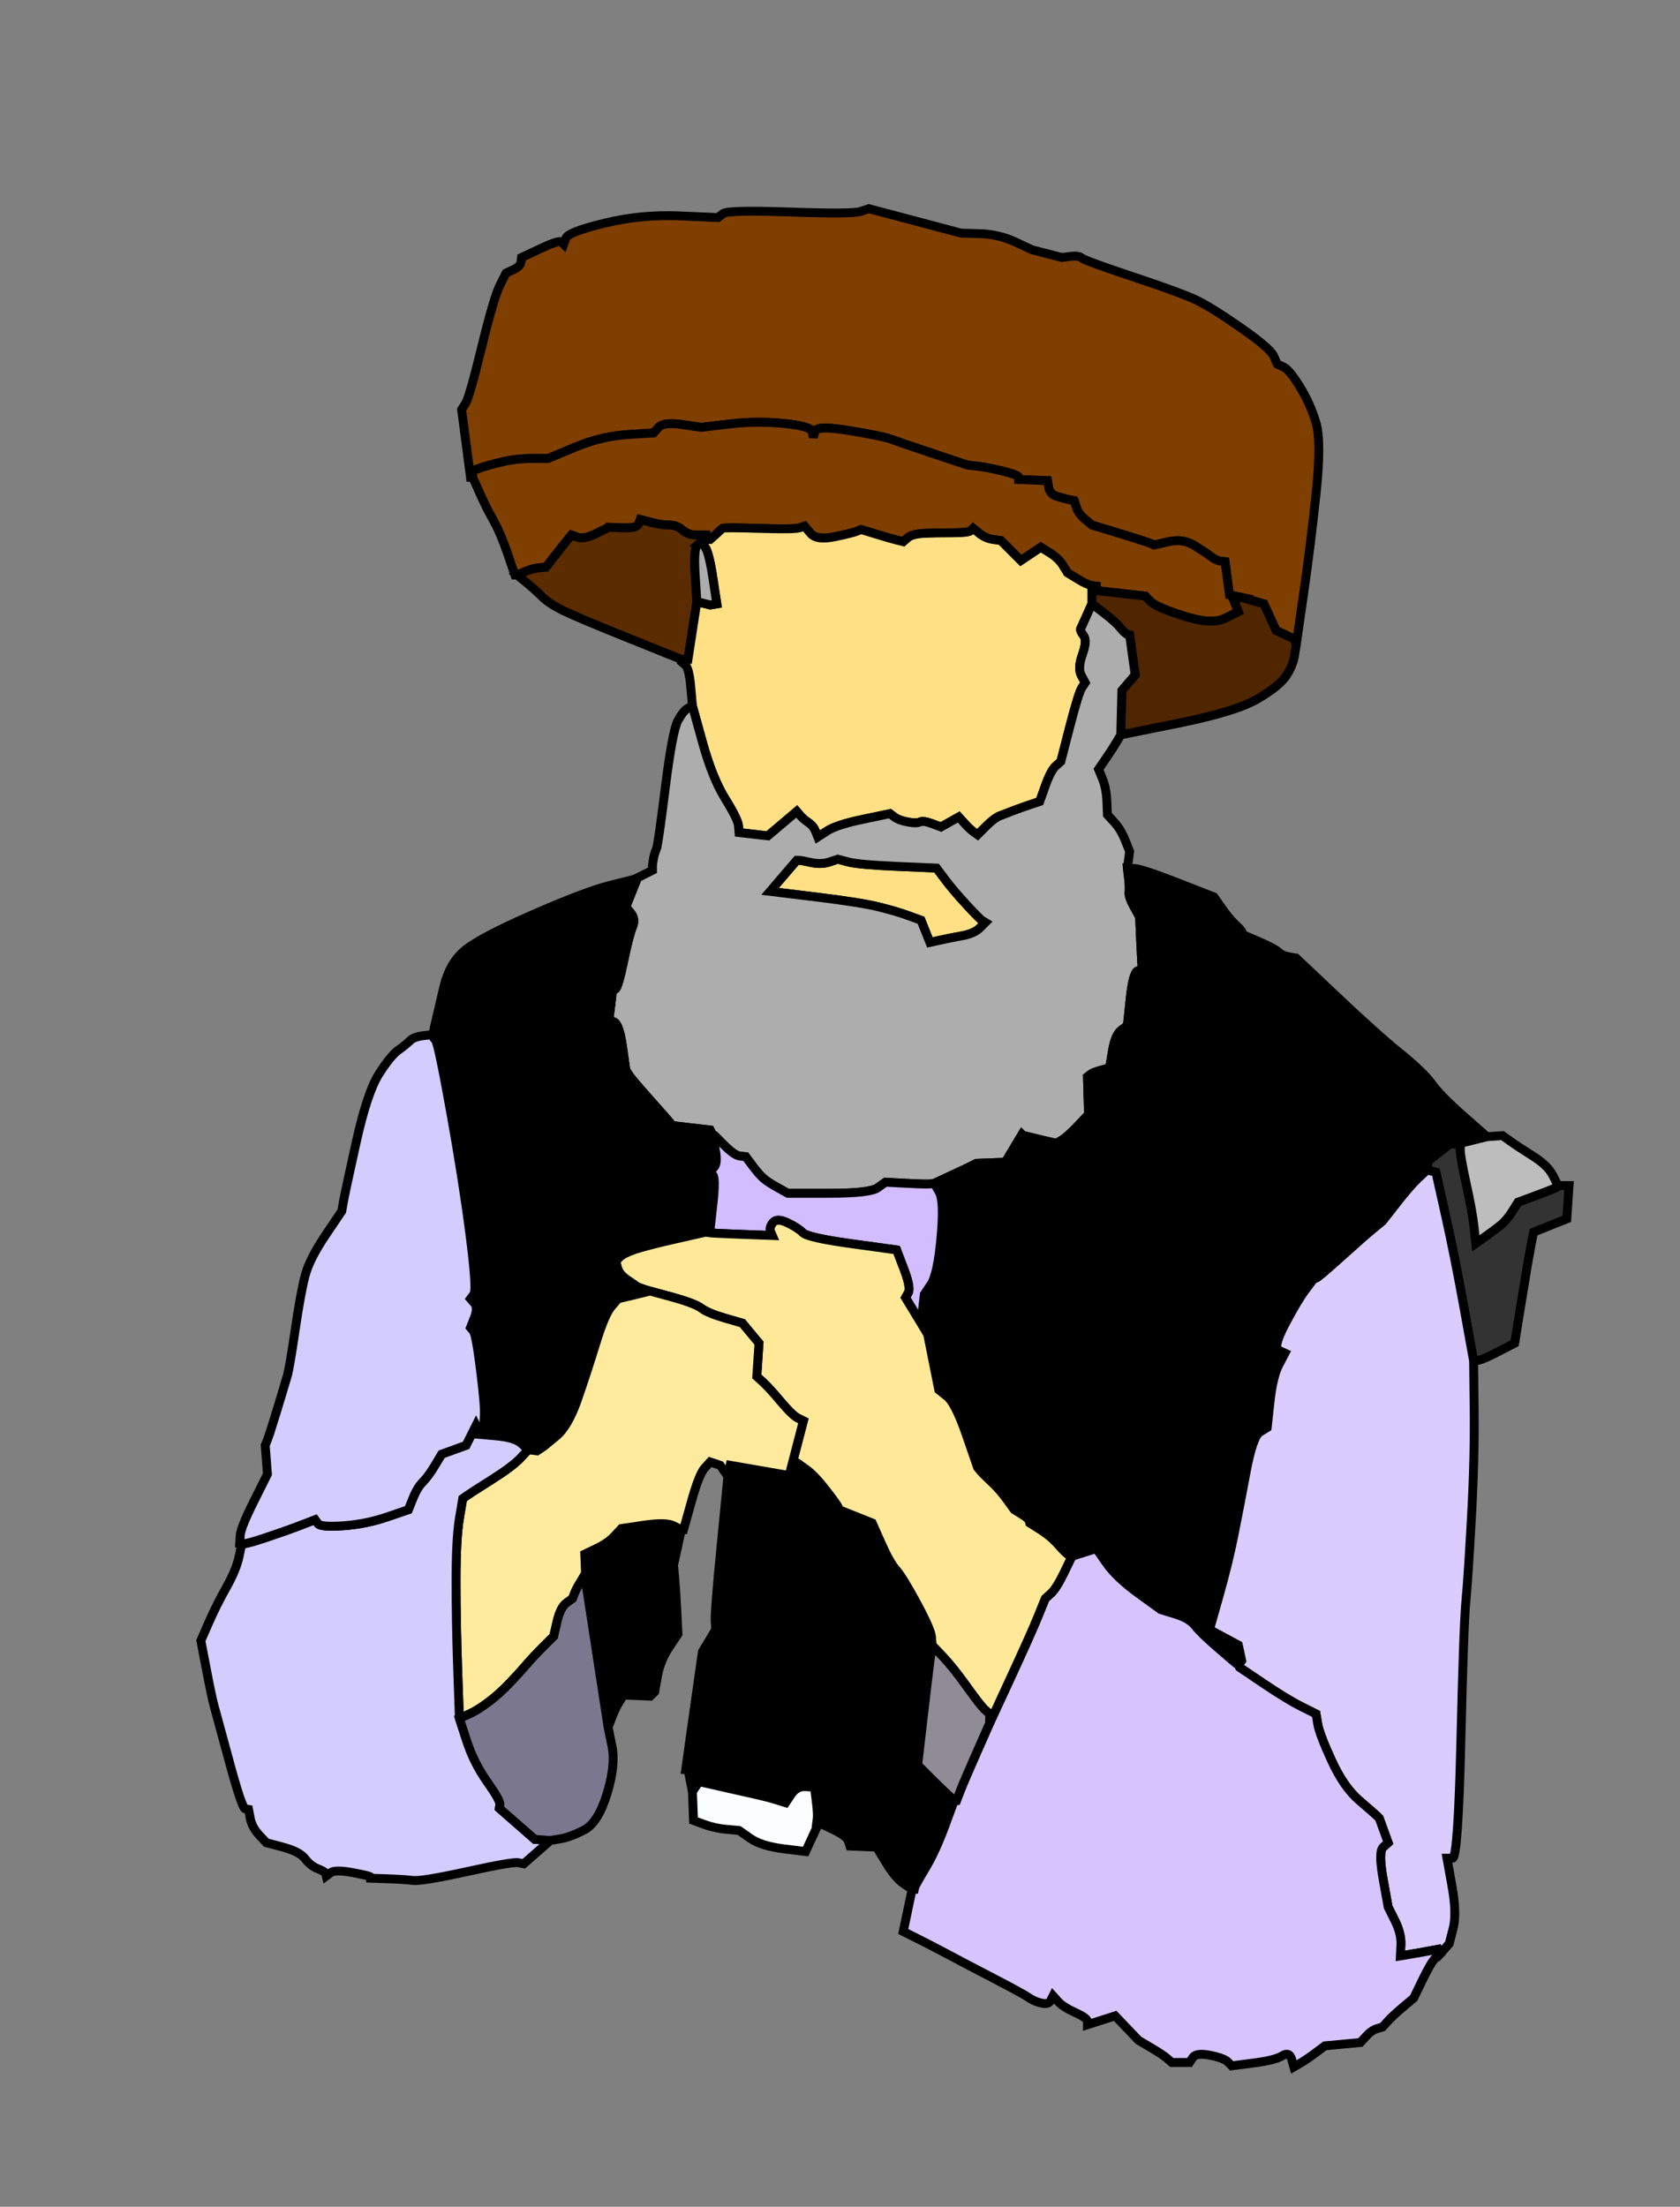 <?xml version="1.0"?><svg width="757" height="994" xmlns="http://www.w3.org/2000/svg">

 <rect width="100%" height="100%" fill="#808080" stroke="none"/>

 <g>
  <title>Layer 1</title>
  <path d="m587.25,268.5l-3.25,22.5l-0.25,-1.5l-0.25,-1.5l-4.25,-2l-4.25,-2l-2.75,-6l-2.75,-6l-5.25,-1.5l-5.25,-1.5l-2.5,-0.5l-2.5,-0.5l-1,-7.5l-1,-7.5l-2,-0.25q-2,-0.25 -4.25,-2q-2.25,-1.75 -7.5,-5q-5.25,-3.25 -11.75,-1.75l-6.5,1.5l-1,-0.5q-1,-0.5 -9,-3q-8,-2.5 -13,-4l-5,-1.5l-3,-2.5q-3,-2.5 -4,-5.5l-1,-3l-2.5,-0.5q-2.5,-0.5 -5.5,-1.5q-3,-1 -3.5,-4l-0.5,-3l-6.5,-0.25l-6.5,-0.25l0,-1q0,-1 -7,-2.75q-7,-1.75 -11.5,-2.25l-4.5,-0.5l-15,-5q-15,-5 -19,-6.5q-4,-1.5 -19,-4q-15,-2.5 -15.75,0.25l-0.75,2.75l-0.5,-2.5q-0.5,-2.5 -12.75,-3.75q-12.25,-1.25 -24.75,0.25l-12.5,1.5l-8.5,-1.25q-8.5,-1.25 -10.75,1.25l-2.25,2.5l-11.75,0.75q-11.75,0.75 -23.75,5.75l-12,5l-7,0q-7,0 -13.5,1.5q-6.5,1.5 -10,2.75l-3.5,1.25l0,1.5l0,1.5l-0.5,0l-0.5,0l-2,-15.25l-2,-15.25l1.75,-2.75q1.75,-2.75 7.25,-25.25q5.5,-22.5 8.25,-28l2.75,-5.5l3.25,-1.5q3.25,-1.5 3.5,-3.5l0.25,-2l8.5,-4q8.5,-4 9.5,-3l1,1l1,-2.75q1,-2.75 17.5,-6.75q16.5,-4 33.75,-3.25l17.25,0.75l2.25,-1.75q2.25,-1.75 30.25,-0.75q28,1 31.75,-0.25l3.75,-1.25l4.75,1.25q4.75,1.25 20.75,5.5l16,4.25l8.5,0.25q8.5,0.25 16,3.75l7.5,3.5l6.75,1.75l6.75,1.75l3.75,-0.5q3.75,-0.5 5.25,0.75q1.5,1.25 23.25,8.5q21.75,7.25 28.5,10.5q6.75,3.25 20,12.5q13.25,9.25 14.75,12.75l1.5,3.5l2.75,1.25q2.75,1.25 7.5,9q4.75,7.75 7.25,16.25q2.5,8.5 0,32q-2.5,23.5 -5.75,46z" id="path2" stroke-width="4px" stroke="#000000" fill-rule="evenodd" fill="#7f3f00"/>
  <path d="m556.5,268.5l2.5,0.5l-1.5,0.75l-1.5,0.75l1,2.5l1,2.5l-6,3q-6,3 -18.5,-1q-12.5,-4 -15,-6.5l-2.5,-2.5l-11,-1.25l-11,-1.25l0,-1l0,-1l-2,-0.25q-2,-0.25 -6.5,-3l-4.5,-2.75l-2,-3.25q-2,-3.25 -6,-5.75l-4,-2.5l-4.5,3l-4.5,3l-4.5,-4.5l-4.5,-4.5l-3.5,-0.5q-3.5,-0.5 -6.25,-2.75l-2.75,-2.25l-1,1q-1,1 -8.25,1q-7.25,0 -12.75,0.25q-5.5,0.25 -7.5,2l-2,1.75l-3,-0.75q-3,-0.75 -9.5,-2.75l-6.5,-2l-1.75,0.75q-1.75,0.75 -10,2.5q-8.25,1.75 -11,-1.5l-2.75,-3.25l-2.25,0.75q-2.25,0.75 -18.25,0.25q-16,-0.5 -16.5,0q-0.5,0.5 -3,2.75l-2.5,2.25l-1,0l-1,0l0,-1l0,-1l-4,0q-4,0 -6.5,-2.25q-2.5,-2.25 -6,-2.25q-3.5,0 -8.25,-1.25l-4.75,-1.25l-0.75,2q-0.75,2 -7.25,1.75l-6.5,-0.25l-0.25,0.25q-0.25,0.25 -5.5,2.75q-5.25,2.5 -8,1.5l-2.75,-1l-2.25,2.75q-2.25,2.75 -5.75,7.25l-3.5,4.5l-3,0.25q-3,0.25 -6.5,1.75l-3.5,1.5l-0.5,0l-0.5,0l-3.25,-9.5q-3.25,-9.5 -6.5,-15.25q-3.25,-5.75 -6.25,-12.5l-3,-6.75l0,-1.5l0,-1.5l3.5,-1.25q3.5,-1.25 10,-2.75q6.5,-1.5 13.5,-1.5l7,0l12,-5q12,-5 23.75,-5.75l11.75,-0.75l2.25,-2.5q2.25,-2.5 10.75,-1.25l8.5,1.25l12.5,-1.5q12.5,-1.5 24.75,-0.25q12.25,1.25 12.75,3.75l0.5,2.5l0.75,-2.75q0.75,-2.75 15.75,-0.25q15,2.5 19,4q4,1.5 19,6.5l15,5l4.5,0.5q4.5,0.5 11.5,2.25q7,1.75 7,2.75l0,1l6.5,0.25l6.5,0.25l0.5,3q0.5,3 3.5,4q3,1 5.5,1.5l2.5,0.5l1,3q1,3 4,5.5l3,2.5l5,1.5q5,1.5 13,4q8,2.5 9,3l1,0.5l6.5,-1.5q6.5,-1.5 11.75,1.75q5.25,3.25 7.5,5q2.25,1.75 4.25,2l2,0.25l1,7.5l1,7.5l2.5,0.5z" id="path4" stroke-width="4px" stroke="#000000" fill-rule="evenodd" fill="#7f3f00"/>
  <path d="m318,242l0,1l-1,0l-1,0l0,0.5l0,0.5l-1.75,1.5q-1.75,1.5 -1,13.5l0.75,12l-2,13l-2,13l-1.5,0l-1.5,0l-23,-9.25q-23,-9.25 -29.75,-12.5q-6.75,-3.25 -10,-6.5q-3.25,-3.25 -7.25,-6.5l-4,-3.25l3.5,-1.5q3.5,-1.5 6.5,-1.75l3,-0.25l3.5,-4.5q3.5,-4.5 5.75,-7.25l2.25,-2.75l2.75,1q2.75,1 8,-1.5q5.25,-2.5 5.5,-2.75l0.25,-0.25l6.5,0.25q6.5,0.25 7.25,-1.75l0.75,-2l4.75,1.25q4.75,1.25 8.25,1.25q3.5,0 6,2.25q2.5,2.25 6.5,2.25l4,0l0,1z" id="path6" stroke-width="4px" stroke="#000000" fill-rule="evenodd" fill="#5b2c00"/>
  <path d="m493,266l1,0l11,1.25l11,1.25l2.5,2.5q2.5,2.5 15,6.5q12.5,4 18.5,1l6,-3l-1,-2.5l-1,-2.5l1.5,-0.75l1.5,-0.75l5.25,1.5l5.25,1.5l2.75,6l2.75,6l4.25,2l4.25,2l0.25,1.5l0.25,1.5l-0.75,4.5q-0.75,4.5 -3.75,9q-3,4.5 -12.75,10.25q-9.75,5.75 -35.75,11l-26,5.25l0.25,-10l0.25,-10l3,-3.5l3,-3.5l-1.25,-9l-1.25,-9l-1,-0.25q-1,-0.25 -3.25,-3q-2.25,-2.75 -7.5,-6.75l-5.25,-4l0,-3l0,-3l1,0z" id="path8" stroke-width="4px" stroke="#000000" fill-rule="evenodd" fill="#4f2600"/>
  <path d="m494,265l0,1l-1,0l-1,0l0,3l0,3l-2.25,5l-2.25,5l-0.5,1q-0.5,1 1.25,3.25q1.75,2.25 -0.5,8.5q-2.25,6.25 -0.5,9.5l1.75,3.25l-1.5,2.25q-1.5,2.25 -5.5,17.75l-4,15.5l-2.25,2q-2.25,2 -4.75,9l-2.5,7l-3.75,1.25q-3.75,1.25 -7.75,2.75q-4,1.5 -6.5,2.5q-2.5,1 -6.25,4.75l-3.75,3.75l-1.75,-1.25q-1.75,-1.25 -4.25,-4l-2.5,-2.75l-4,2.25l-4,2.25l-4,-1.5q-4,-1.5 -5.5,-0.75q-1.5,0.75 -5.5,0q-4,-0.75 -6,-2.25l-2,-1.5l-12,2.5q-12,2.5 -16.25,5.25l-4.25,2.75l-1,-2.5q-1,-2.5 -3.25,-4q-2.25,-1.5 -3.75,-3.25l-1.5,-1.75l-6.5,5.5l-6.5,5.5l-6.5,-0.75l-6.5,-0.75l-0.25,-3q-0.25,-3 -6,-12.25q-5.75,-9.25 -10.25,-25.5l-4.5,-16.25l-0.75,-8.5q-0.75,-8.5 -2.5,-10l-1.75,-1.5l0,-0.5l0,-0.5l1.5,0l1.5,0l2,-13l2,-13l3,0.75l3,0.75l1.5,-0.25l1.5,-0.25l-1.75,-11.5q-1.75,-11.5 -3.5,-14l-1.75,-2.5l0,-0.5l0,-0.5l1,0l1,0l1,0l1,0l2.5,-2.25q2.5,-2.25 3,-2.75q0.5,-0.5 16.5,0q16,0.5 18.25,-0.25l2.25,-0.75l2.75,3.25q2.75,3.25 11,1.5q8.25,-1.75 10,-2.5l1.75,-0.75l6.5,2q6.5,2 9.5,2.75l3,0.75l2,-1.75q2,-1.75 7.5,-2q5.5,-0.25 12.75,-0.25q7.25,0 8.25,-1l1,-1l2.75,2.25q2.75,2.25 6.25,2.75l3.5,0.5l4.5,4.5l4.5,4.5l4.5,-3l4.5,-3l4,2.5q4,2.5 6,5.75l2,3.25l4.5,2.75q4.5,2.75 6.5,3l2,0.25l0,1z" id="path10" stroke-width="4px" stroke="#000000" fill-rule="evenodd" fill="#FFE085"/>
  <path d="m360,387.5q1,0 5.5,1q4.5,1 8.25,-0.25l3.75,-1.25l4.75,1.25q4.75,1.25 22.25,2l17.5,0.75l3.75,5q3.75,5 9.75,11.5q6,6.5 7.25,7.25l1.25,0.75l-2.5,2.5q-2.5,2.5 -8,3.5q-5.5,1 -10,2l-4.5,1l-2,-5l-2,-5l-5.5,-2q-5.5,-2 -13.5,-4q-8,-2 -28.5,-4.5l-20.5,-2.5l6,-7l6,-7l1,0z" id="path12" stroke-width="4px" stroke="#000000" fill-rule="evenodd" fill="#FFE085"/>
  <path d="m489.75,277l2.25,-5l5.25,4q5.25,4 7.5,6.75q2.25,2.75 3.25,3l1,0.25l1.25,9l1.25,9l-3,3.5l-3,3.5l-0.25,10l-0.25,10l-1.75,3q-1.75,3 -5,7.75l-3.25,4.75l1.75,4.25q1.75,4.25 2,10.25l0.25,6l3,3.25q3,3.25 5,8.25l2,5l-0.5,3.75l-0.5,3.75l0.5,4.25q0.5,4.25 0.25,6.5q-0.25,2.25 2.25,6.75l2.5,4.5l0.5,11.5q0.5,11.5 0.75,11.75l0.25,0.25l-2.25,0.75q-2.25,0.75 -3.5,12.75l-1.25,12l-2.75,2q-2.75,2 -4,9.5l-1.25,7.5l-3.75,1q-3.75,1 -5,2l-1.25,1l0.25,8.5l0.25,8.5l-4.75,5q-4.75,5 -7.25,6.5l-2.5,1.5l-7.5,-1.75q-7.5,-1.75 -7.75,-2l-0.25,-0.25l-3.75,6.25l-3.75,6.25l-6.5,0.25l-6.5,0.25l-2.5,1.25q-2.5,1.25 -9,4.25q-6.5,3 -7,3.25l-0.5,0.25l-1.5,0.25q-1.5,0.25 -11,-0.25l-9.5,-0.5l-3.5,2.5q-3.5,2.5 -22,2.5l-18.5,0l-4.5,-2.5q-4.5,-2.5 -6.5,-4.25q-2,-1.75 -5,-5.75l-3,-4l-2.5,-0.25q-2.5,-0.25 -7,-4.75l-4.5,-4.5l-0.5,-0.25l-0.5,-0.25l-0.5,-1l-0.5,-1l-8.5,-1l-8.5,-1l-1,-1.25q-1,-1.25 -9.25,-10.5q-8.25,-9.25 -9.5,-11.25l-1.25,-2l-1.5,-10.5q-1.5,-10.5 -4,-11.25l-2.5,-0.75l0.25,-0.25q0.25,-0.25 1,-6.75l0.75,-6.5l1.25,-0.5q1.25,-0.5 3.75,-12.5q2.5,-12 4,-15.5q1.5,-3.5 -0.75,-6.25l-2.25,-2.75l2.5,-6.25l2.5,-6.25l-0.5,0l-0.5,0l4,-2l4,-2l0,-1.5q0,-1.5 0.5,-4q0.5,-2.5 1.25,-4q0.75,-1.5 4,-27.5q3.25,-26 5.75,-30.5q2.5,-4.5 4.5,-5.5l2,-1l4.5,16.25q4.5,16.25 10.25,25.5q5.75,9.25 6,12.25l0.25,3l6.5,0.75l6.5,0.75l6.5,-5.5l6.5,-5.5l1.5,1.75q1.5,1.75 3.75,3.25q2.25,1.5 3.25,4l1,2.5l4.25,-2.75q4.25,-2.75 16.25,-5.25l12,-2.5l2,1.5q2,1.5 6,2.25q4,0.75 5.5,0q1.5,-0.75 5.5,0.75l4,1.5l4,-2.25l4,-2.25l2.5,2.75q2.5,2.75 4.25,4l1.75,1.25l3.75,-3.75q3.75,-3.75 6.25,-4.75q2.5,-1 6.5,-2.5q4,-1.5 7.75,-2.75l3.75,-1.25l2.5,-7q2.5,-7 4.75,-9l2.25,-2l4,-15.5q4,-15.5 5.5,-17.75l1.5,-2.25l-1.75,-3.25q-1.75,-3.25 0.5,-9.5q2.25,-6.25 0.5,-8.5q-1.75,-2.25 -1.25,-3.25l0.5,-1l2.25,-5zm-129.75,110.5q1,0 5.5,1q4.5,1 8.25,-0.25l3.75,-1.25l4.75,1.25q4.75,1.25 22.25,2l17.5,0.75l3.75,5q3.75,5 9.75,11.5q6,6.5 7.25,7.25l1.25,0.75l-2.5,2.5q-2.5,2.5 -8,3.5q-5.5,1 -10,2l-4.5,1l-2,-5l-2,-5l-5.5,-2q-5.5,-2 -13.5,-4q-8,-2 -28.5,-4.5l-20.5,-2.5l6,-7l6,-7l1,0z" id="path15" stroke-width="4px" stroke="#000000" fill-rule="evenodd" fill="#ADADAD"/>
  <path d="m314.25,245.5l1.75,-1.5l1.75,2.5q1.75,2.5 3.5,14l1.75,11.5l-1.5,0.25l-1.5,0.25l-3,-0.75l-3,-0.75l-0.75,-12q-0.75,-12 1,-13.5z" id="path17" stroke-width="4px" stroke="#000000" fill-rule="evenodd" fill="#ADADAD"/>
  <path d="m275,398.75l11,-2.75l0.5,0l0.5,0l-2.5,6.25l-2.5,6.25l2.25,2.75q2.25,2.75 0.75,6.25q-1.5,3.5 -4,15.5q-2.5,12 -3.75,12.5l-1.25,0.5l-0.75,6.5q-0.75,6.5 -1,6.75l-0.25,0.25l2.5,0.75q2.5,0.75 4,11.25l1.5,10.5l1.25,2q1.25,2 9.5,11.25q8.25,9.25 9.25,10.5l1,1.25l8.5,1l8.5,1l0.5,1l0.5,1l1.25,6.5q1.25,6.5 -0.5,8.25l-1.75,1.75l1.25,1.75q1.25,1.75 0,13l-1.25,11.25l-1,0.75l-1,0.75l-13.25,3q-13.25,3 -18.5,4.75q-5.25,1.75 -7,3.5l-1.75,1.75l0.75,3q0.75,3 4.5,5.5q3.75,2.5 4,2.75l0.25,0.25l2,0.75l2,0.75l0,0.5l0,0.5l-2,0.5q-2,0.5 -6.25,1.5l-4.25,1l-3,3.5q-3,3.5 -7,16.5q-4,13 -8.25,25.25q-4.25,12.25 -9.75,16.75l-5.5,4.5l-1.5,1l-1.5,1l-2,-0.25l-2,-0.25l-3,-2.75q-3,-2.75 -11.5,-3.5l-8.5,-0.75l0,-1.5l0,-1.5l1.5,-0.5l1.5,-0.5l0.25,-4.5q0.25,-4.5 -1.75,-20.5q-2,-16 -3.25,-17.5l-1.25,-1.5l1.75,-4.5q1.75,-4.5 0,-6.5l-1.75,-2l1.5,-2q1.5,-2 -1.75,-27q-3.25,-25 -8.75,-55.5q-5.5,-30.5 -6.75,-32l-1.25,-1.5l0,-0.5l0,-0.5l1.25,-5.5q1.25,-5.5 3.75,-16q2.5,-10.5 9.25,-16.25q6.75,-5.75 30.75,-16.25q24,-10.5 35,-13.25z" id="path19" stroke-width="4px" stroke="#000000" fill-rule="evenodd" fill="#000000"/>
  <path d="m306.75,688.5l0.25,0.5l-1.75,8l-1.75,8l0.5,5.5q0.5,5.5 1,15.5l0.5,10l-4,6q-4,6 -5.25,13l-1.25,7l-1,1l-1,1l-6,-0.25l-6,-0.25l-1.75,2.75q-1.75,2.75 -3.5,7.25l-1.75,4.5l-5,-32.5l-5,-32.5l-0.25,-6.5l-0.25,-6.5l5.25,-2.5q5.25,-2.5 8.25,-5.75l3,-3.25l10,-1.5q10,-1.5 13.25,-0.25l3.25,1.25l0.25,0.5z" id="path21" stroke-width="4px" stroke="#000000" fill-rule="evenodd" fill="#000000"/>
  <path d="m419.75,737.5l0.25,3.5l-0.75,5.5q-0.75,5.5 -3.25,27l-2.5,21.5l5.5,5.5q5.5,5.5 8.25,8l2.75,2.5l-4.25,11.5q-4.25,11.5 -8.75,19q-4.5,7.5 -4.75,8.5l-0.25,1l-0.5,0l-0.5,0l-3.75,-2.5q-3.75,-2.5 -8,-9.5l-4.25,-7l-6,-0.25l-6,-0.25l-0.75,-2.25q-0.75,-2.25 -7,-5.25l-6.25,-3l-0.5,0l-0.5,0l0.25,-2q0.25,-2 -0.5,-8l-0.75,-6l-4,-0.25q-4,-0.25 -6.5,3.5l-2.5,3.75l-4,-1.25q-4,-1.25 -8.5,-2.25q-4.5,-1 -15.5,-3.5l-11,-2.5l-1.5,2.25l-1.5,2.25l-1,-5l-1,-5l-0.5,0l-0.5,0l1.25,-9q1.25,-9 3.75,-26.5l2.5,-17.5l3,-5l3,-5l-0.25,-4q-0.25,-4 2.75,-34.5l3,-30.5l0.5,-2.5l0.5,-2.5l13,2.25l13,2.25l0.5,-0.75l0.5,-0.75l2,-1.75l2,-1.75l3.5,2.5q3.5,2.5 8.75,9.25q5.25,6.75 5.5,7.75l0.25,1l7.5,3l7.5,3l4,9q4,9 6.75,12q2.75,3 9.25,15q6.5,12 6.75,15.5z" id="path23" stroke-width="4px" stroke="#000000" fill-rule="evenodd" fill="#000000"/>
  <path d="m659.5,502.75l10.5,9.25l-6,1.5l-6,1.5l-2.5,0.25l-2.5,0.25l-0.25,0.25q-0.25,0.25 -4.75,3.75l-4.5,3.5l-0.25,2l-0.25,2l-3.75,3.5q-3.75,3.5 -10,11.5l-6.25,8l-4.25,3.5q-4.25,3.5 -14.5,12.75q-10.25,9.25 -11.25,9.5l-1,0.25l-3.75,5q-3.75,5 -9.25,15.5q-5.5,10.5 -2.75,11.75l2.75,1.25l-2.75,5.25q-2.75,5.25 -4,16.75l-1.25,11.5l-3.25,2q-3.25,2 -6.25,18q-3,16 -5.5,28.5q-2.5,12.5 -6.75,27.5l-4.25,15l6.5,3.5l6.5,3.5l0.75,3.5l0.75,3.5l-0.75,1l-0.75,1l-1,-0.75q-1,-0.75 -8.5,-7.25q-7.5,-6.5 -10,-9.75q-2.5,-3.25 -9,-5.25l-6.5,-2l-10,-7.25q-10,-7.25 -14.5,-13.75l-4.5,-6.5l-5.5,1.75l-5.5,1.75l-1.25,-0.5q-1.25,-0.5 -4.75,-4.5q-3.5,-4 -8.25,-7l-4.75,-3l-0.25,-1q-0.25,-1 -3.5,-3l-3.25,-2l-3.25,-4.5q-3.25,-4.5 -7,-8q-3.75,-3.5 -5,-5l-1.25,-1.5l-5,-14.5q-5,-14.5 -8.75,-17.5l-3.75,-3l-2.5,-12.5l-2.5,-12.5l-1.5,-2.5l-1.5,-2.5l0.75,-6.5l0.75,-6.5l3,-4.5q3,-4.5 4.5,-21q1.5,-16.5 -0.75,-20.5l-2.25,-4l0.5,-0.25q0.5,-0.25 7,-3.25q6.5,-3 9,-4.25l2.5,-1.25l6.5,-0.25l6.5,-0.25l3.75,-6.25l3.75,-6.25l0.25,0.25q0.25,0.25 7.75,2l7.5,1.75l2.5,-1.5q2.5,-1.5 7.25,-6.5l4.75,-5l-0.25,-8.5l-0.25,-8.5l1.25,-1q1.25,-1 5,-2l3.75,-1l1.25,-7.5q1.25,-7.5 4,-9.5l2.75,-2l1.25,-12q1.25,-12 3.5,-12.75l2.25,-0.75l-0.25,-0.25q-0.25,-0.25 -0.75,-11.75l-0.5,-11.5l-2.5,-4.5q-2.5,-4.5 -2.25,-6.75q0.25,-2.25 -0.25,-6.5l-0.5,-4.25l3.5,0.25q3.5,0.25 19.5,6.5l16,6.25l3.5,5q3.5,5 6.25,7.5q2.75,2.5 3,3.5l0.25,1l7,3q7,3 9,4.75q2,1.75 5,2.25l3,0.5l18.25,17.25q18.25,17.25 28.75,25.75q10.5,8.5 14.25,13.75q3.75,5.25 14.25,14.5z" id="path25" stroke-width="4px" stroke="#000000" fill-rule="evenodd" fill="#000000"/>
  <path d="m322.25,517.5l-1.25,-6.5l0.5,0.25l0.5,0.25l4.5,4.5q4.5,4.5 7,4.75l2.5,0.25l3,4q3,4 5,5.75q2,1.75 6.5,4.25l4.5,2.5l18.5,0q18.5,0 22,-2.5l3.5,-2.5l9.5,0.5q9.5,0.5 11,0.25l1.5,-0.25l2.25,4q2.25,4 0.75,20.5q-1.5,16.5 -4.5,21l-3,4.5l-0.75,6.5l-0.75,6.5l-3.5,-5.75l-3.5,-5.75l1.25,-2.25q1.25,-2.25 -2,-10.75l-3.25,-8.5l-20,-2.75q-20,-2.75 -22.25,-5q-2.25,-2.25 -7,-4.5q-4.75,-2.25 -6.5,0q-1.75,2.25 -1,4l0.75,1.75l-13.5,-0.5q-13.5,-0.5 -15,-0.75l-1.5,-0.25l1,-0.75l1,-0.75l1.25,-11.25q1.25,-11.25 0,-13l-1.25,-1.75l1.75,-1.75q1.75,-1.75 0.5,-8.25z" id="path27" stroke-width="4px" stroke="#000000" fill-rule="evenodd" fill="#D1BDFF"/>
  <path d="m655.5,515.25l2.5,-0.25l0,3q0,3 2.75,15.5q2.75,12.5 3.5,19.5l0.75,7l4.25,-3q4.25,-3 7,-5.25q2.75,-2.25 5.25,-6.25l2.5,-4l8.75,-3.25q8.75,-3.25 9,-3.75l0.25,-0.5l2.5,0l2.5,0l-0.5,7.5l-0.5,7.5l-7.5,3l-7.5,3l-1.25,6.5q-1.25,6.5 -4.25,25l-3,18.5l-7.25,3.75q-7.25,3.75 -9.25,4l-2,0.25l-4.25,-23.5q-4.25,-23.5 -8.5,-42.5l-4.25,-19l-2,-0.5l-2,-0.5l0.25,-2l0.25,-2l4.5,-3.5q4.5,-3.5 4.75,-3.75l0.25,-0.25l2.5,-0.25z" id="path29" stroke-width="4px" stroke="#000000" fill-rule="evenodd" fill="#333333"/>
  <path d="m699.75,529.5l2.25,4.5l-0.25,0.5q-0.25,0.5 -9,3.75l-8.75,3.25l-2.5,4q-2.5,4 -5.25,6.25q-2.75,2.25 -7,5.25l-4.25,3l-0.75,-7q-0.75,-7 -3.5,-19.5q-2.75,-12.5 -2.75,-15.5l0,-3l6,-1.5l6,-1.5l3.5,-0.25l3.5,-0.25l3.5,2.5q3.5,2.5 10.25,6.75q6.75,4.25 9,8.75z" id="path31" stroke-width="4px" stroke="#000000" fill-rule="evenodd" fill="#BDBDBD"/>
  <path d="m639.25,530.5l3.75,-3.5l2,0.5l2,0.5l4.25,19q4.25,19 8.5,42.5l4.25,23.5l0.25,22q0.25,22 -1.25,49q-1.5,27 -2.5,37.5q-1,10.5 -2.25,63q-1.25,52.5 -3.75,52.5l-2.5,0l2.25,12.5q2.25,12.5 0.5,19.25l-1.75,6.75l-2,2.25l-2,2.25l-0.5,-1l-0.5,-1l-4,0.75q-4,0.75 -8.5,1.5l-4.5,0.75l0.25,-5q0.25,-5 -2.75,-11l-3,-6l-2.25,-12.5q-2.25,-12.5 0,-14.5l2.25,-2l-2,-5.5l-2,-5.5l-1,-1q-1,-1 -8,-7q-7,-6 -12.5,-18q-5.5,-12 -6.25,-16.5l-0.75,-4.5l-6.5,-3.25q-6.5,-3.25 -17.25,-10.5l-10.75,-7.25l-0.25,-0.5l-0.25,-0.5l0.75,-1l0.75,-1l-0.75,-3.5l-0.75,-3.5l-6.5,-3.5l-6.5,-3.5l4.25,-15q4.25,-15 6.75,-27.5q2.5,-12.5 5.5,-28.5q3,-16 6.25,-18l3.25,-2l1.25,-11.5q1.25,-11.5 4,-16.75l2.75,-5.25l-2.75,-1.25q-2.75,-1.25 2.75,-11.75q5.5,-10.5 9.25,-15.5l3.75,-5l1,-0.25q1,-0.25 11.25,-9.5q10.25,-9.25 14.5,-12.75l4.25,-3.5l6.25,-8q6.25,-8 10,-11.5z" id="path33" stroke-width="4px" stroke="#000000" fill-rule="evenodd" fill="#DBCCFF"/>
  <path d="m557,749.25l1,0.75l0.25,0.5l0.25,0.5l10.75,7.25q10.75,7.25 17.25,10.5l6.5,3.25l0.75,4.5q0.75,4.5 6.25,16.5q5.5,12 12.5,18q7,6 8,7l1,1l2,5.5l2,5.5l-2.25,2q-2.25,2 0,14.5l2.25,12.5l3,6q3,6 2.75,11l-0.25,5l4.5,-0.75q4.5,-0.75 8.5,-1.5l4,-0.75l0.5,1l0.5,1l-2,1.75q-2,1.75 -6,10l-4,8.25l-4.75,4q-4.75,4 -7,6.5l-2.25,2.5l-2.5,0.75q-2.5,0.75 -5,3.5l-2.5,2.75l-8,0.75l-8,0.75l-4,3q-4,3 -7,4.75l-3,1.75l-1,-3.5q-1,-3.5 -4.25,-1.5q-3.25,2 -13,3.25l-9.75,1.25l-1.75,-1.75q-1.75,-1.75 -8,-3q-6.25,-1.25 -7.75,1l-1.5,2.25l-4,0l-4,0l-2,-1.75q-2,-1.75 -7.5,-5l-5.5,-3.25l-5.25,-5.5l-5.25,-5.5l-6.25,2l-6.25,2l0,-1.5q0,-1.5 -5.5,-4q-5.5,-2.5 -7.75,-5l-2.25,-2.5l-1,2q-1,2 -4.25,1.25q-3.25,-0.75 -5.75,-2.5q-2.5,-1.75 -15.5,-8.5q-13,-6.75 -20.5,-10.75q-7.5,-4 -14,-7.25l-6.5,-3.25l2,-9.5l2,-9.5l0.5,0l0.5,0l0.25,-1q0.25,-1 4.75,-8.5q4.5,-7.5 8.75,-19l4.25,-11.5l0.5,0l0.5,0l1.75,-4.5q1.75,-4.5 7.5,-17.5l5.75,-13l9.25,-20q9.25,-20 12.5,-28l3.25,-8l2.5,-2.25q2.5,-2.25 6,-9.5l3.5,-7.25l5.5,-1.75l5.5,-1.75l4.5,6.5q4.5,6.5 14.5,13.75l10,7.25l6.5,2q6.5,2 9,5.25q2.5,3.25 10,9.75q7.5,6.5 8.5,7.25z" id="path35" stroke-width="4px" stroke="#000000" fill-rule="evenodd" fill="#D6C4FF"/>
  <path d="m419.25,746.5l0.75,-5.5l4.75,5q4.75,5 11,13.75q6.25,8.75 8.25,10.5l2,1.75l0,2l0,2l-5.75,13q-5.75,13 -7.5,17.5l-1.75,4.5l-0.5,0l-0.5,0l-2.75,-2.5q-2.75,-2.5 -8.25,-8l-5.5,-5.5l2.5,-21.5q2.5,-21.5 3.25,-27z" id="path37" stroke-width="4px" stroke="#000000" fill-rule="evenodd" fill="#8F8C96"/>
  <path d="m411.5,590.25l3.5,5.75l1.5,2.5l1.5,2.5l2.5,12.5l2.5,12.5l3.75,3q3.75,3 8.75,17.5l5,14.5l1.25,1.5q1.25,1.5 5,5q3.75,3.5 7,8l3.25,4.5l3.25,2q3.25,2 3.5,3l0.25,1l4.75,3q4.75,3 8.25,7q3.5,4 4.75,4.5l1.25,0.5l-3.5,7.25q-3.5,7.25 -6,9.5l-2.5,2.25l-3.25,8q-3.25,8 -12.5,28l-9.25,20l0,-2l0,-2l-2,-1.75q-2,-1.75 -8.25,-10.5q-6.25,-8.75 -11,-13.75l-4.75,-5l-0.25,-3.5q-0.25,-3.5 -6.75,-15.5q-6.5,-12 -9.25,-15q-2.75,-3 -6.75,-12l-4,-9l-7.5,-3l-7.5,-3l-0.25,-1q-0.25,-1 -5.5,-7.75q-5.25,-6.75 -8.75,-9.25l-3.5,-2.5l-2,1.75l-2,1.75l3,-11.5l3,-11.5l-2.5,-1.25q-2.5,-1.25 -7.75,-7.5q-5.25,-6.25 -8,-8.75l-2.75,-2.5l0.5,-7.5l0.5,-7.5l-3.75,-4.5l-3.75,-4.5l-7.75,-2.25q-7.75,-2.25 -10.75,-4.5q-3,-2.25 -14,-5.25l-11,-3l-2,-0.75l-2,-0.75l-0.25,-0.25q-0.25,-0.25 -4,-2.75q-3.75,-2.5 -4.5,-5.5l-0.75,-3l1.75,-1.75q1.75,-1.75 7,-3.5q5.25,-1.75 18.5,-4.75l13.25,-3l1.5,0.25q1.5,0.25 15,0.75l13.5,0.5l-0.75,-1.75q-0.75,-1.75 1,-4q1.75,-2.25 6.5,0q4.75,2.25 7,4.5q2.25,2.25 22.25,5l20,2.75l3.25,8.5q3.25,8.5 2,10.75l-1.25,2.25l3.5,5.75z" id="path39" stroke-width="4px" stroke="#000000" fill-rule="evenodd" fill="#FFE999"/>
  <path d="m291,581.5l0,-0.5l11,3q11,3 14,5.25q3,2.25 10.75,4.5l7.75,2.25l3.75,4.5l3.75,4.5l-0.5,7.5l-0.5,7.5l2.75,2.5q2.75,2.5 8,8.75q5.25,6.25 7.75,7.5l2.5,1.25l-3,11.5l-3,11.5l-0.5,0.75l-0.5,0.75l-13,-2.25l-13,-2.25l-0.5,2.5l-0.5,2.5l-1.75,-2.5l-1.75,-2.5l-2.25,-0.75l-2.25,-0.75l-2.5,2.75q-2.5,2.75 -6,15.25l-3.5,12.5l-0.5,0l-0.5,0l-3.5,-1.75q-3.5,-1.75 -13.5,-0.25l-10,1.5l-3,3.25q-3,3.25 -8.25,5.75l-5.25,2.5l0.25,6.5l0.25,6.5l-0.75,-1l-0.75,-1l-1.5,2.5q-1.5,2.5 -2.25,4.5l-0.75,2l-2.75,2q-2.75,2 -4.25,8.5l-1.5,6.5l-4.75,4.75q-4.75,4.75 -7.5,8q-2.75,3.25 -7.5,8.25q-4.75,5 -9.75,8.75q-5,3.75 -9,5.5l-4,1.75l-0.75,-21.5q-0.75,-21.5 -0.75,-40.5q0,-19 1.5,-28l1.5,-9l1.75,-1.25q1.75,-1.25 11.25,-7.25q9.5,-6 13,-9.75l3.5,-3.75l2,0.25l2,0.25l1.5,-1l1.5,-1l5.5,-4.5q5.5,-4.5 9.75,-16.75q4.25,-12.25 8.25,-25.25q4,-13 7,-16.5l3,-3.5l4.25,-1q4.25,-1 6.25,-1.5l2,-0.5l0,-0.5z" id="path41" stroke-width="4px" stroke="#000000" fill-rule="evenodd" fill="#FFEA9E"/>
  <path d="m214.75,642.5l0.25,0.5l0,1.5l0,1.5l8.5,0.75q8.5,0.75 11.5,3.5l3,2.75l-3.5,3.75q-3.5,3.75 -13,9.75q-9.5,6 -11.25,7.25l-1.75,1.25l-1.5,9q-1.5,9 -1.5,28q0,19 0.75,40.5l0.75,21.5l3.25,10q3.25,10 9.25,18.5q6,8.5 5.75,10.25l-0.25,1.75l8,7l8,7l3.5,0.25l3.5,0.25l-6,5.25l-6,5.25l-2.5,-0.5q-2.5,-0.5 -23,4q-20.5,4.5 -24.5,4q-4,-0.5 -11.5,-0.75l-7.5,-0.25l0,-0.5q0,-0.5 -8,-2q-8,-1.5 -10,0l-2,1.5l-0.25,-1q-0.25,-1 -3.5,-2.25q-3.25,-1.25 -5.75,-4.5q-2.5,-3.25 -10,-5.25l-7.5,-2l-3.25,-3.5q-3.25,-3.5 -4,-7.5l-0.75,-4l-1.5,-0.25q-1.5,-0.25 -7.25,-21.5q-5.75,-21.25 -6.75,-24.75q-1,-3.5 -3.5,-16.5l-2.5,-13l3.5,-8q3.5,-8 8,-16q4.5,-8 5.75,-14l1.25,-6l1,0.25q1,0.25 10,-2.75q9,-3 15.5,-5.5l6.5,-2.5l1.25,1.75q1.25,1.75 11.5,1q10.25,-0.75 19.75,-4l9.5,-3.25l2,-5q2,-5 4.5,-7.5q2.5,-2.5 5.5,-7.5l3,-5l5.5,-2l5.5,-2l2.25,-4.5l2.25,-4.5l0.25,0.5z" id="path43" stroke-width="4px" stroke="#000000" fill-rule="evenodd" fill="#D3CCFF"/>
  <path d="m263.25,712l0.75,1l5,32.5l5,32.5l1.75,8.5q1.75,8.5 -2.25,21.5q-4,13 -10.25,16.25q-6.25,3.25 -10.75,4l-4.5,0.75l-3.5,-0.25l-3.5,-0.25l-8,-7l-8,-7l0.25,-1.75q0.25,-1.75 -5.75,-10.25q-6,-8.5 -9.25,-18.5l-3.25,-10l4,-1.75q4,-1.75 9,-5.5q5,-3.75 9.75,-8.75q4.75,-5 7.5,-8.25q2.75,-3.25 7.5,-8l4.75,-4.75l1.5,-6.5q1.5,-6.5 4.25,-8.5l2.75,-2l0.75,-2q0.75,-2 2.25,-4.5l1.5,-2.5l0.75,1z" id="path45" stroke-width="4px" stroke="#000000" fill-rule="evenodd" fill="#7A778F"/>
  <path d="m190.75,466.5l4.25,-0.5l0,0.5l0,0.5l1.25,1.5q1.25,1.5 6.75,32q5.5,30.5 8.75,55.5q3.25,25 1.75,27l-1.5,2l1.75,2q1.75,2 0,6.5l-1.75,4.5l1.25,1.5q1.25,1.5 3.25,17.5q2,16 1.75,20.5l-0.25,4.5l-1.5,0.5l-1.5,0.5l-0.25,-0.5l-0.25,-0.5l-2.25,4.5l-2.25,4.5l-5.5,2l-5.5,2l-3,5q-3,5 -5.5,7.5q-2.5,2.5 -4.5,7.5l-2,5l-9.5,3.25q-9.5,3.25 -19.75,4q-10.25,0.75 -11.5,-1l-1.25,-1.75l-6.5,2.5q-6.5,2.5 -15.5,5.5q-9,3 -10,2.75l-1,-0.25l-0.5,0l-0.5,0l0.25,-3.5q0.25,-3.5 6.25,-15.5l6,-12l-0.5,-6.5l-0.5,-6.5l1,-2.5q1,-2.5 4.5,-14q3.5,-11.5 4.5,-15q1,-3.5 3.5,-20.5q2.5,-17 4.5,-24.5q2,-7.5 9.25,-18.25l7.25,-10.75l0.75,-4.25q0.75,-4.25 5.75,-26.75q5,-22.5 10.25,-30.75q5.25,-8.25 8.75,-10.75q3.5,-2.5 5.25,-4.25q1.75,-1.75 6,-2.25z" id="path47" stroke-width="4px" stroke="#000000" fill-rule="evenodd" fill="#D3CCFF"/>
  <path d="m368.5,821l0.5,0l-3,6.5l-3,6.5l-10,-1.25q-10,-1.25 -15,-4.75l-5,-3.5l-5.5,-0.5q-5.5,-0.5 -10.25,-2.25l-4.75,-1.75l-0.25,-6.5l-0.25,-6.5l1.5,-2.25l1.5,-2.25l11,2.5q11,2.5 15.5,3.5q4.5,1 8.5,2.25l4,1.25l2.5,-3.75q2.5,-3.75 6.5,-3.5l4,0.25l0.75,6q0.75,6 0.5,8l-0.25,2l0.5,0z" id="path51" stroke-width="4px" stroke="#000000" fill-rule="evenodd" fill="#FCFDFF"/>
 </g>
</svg>